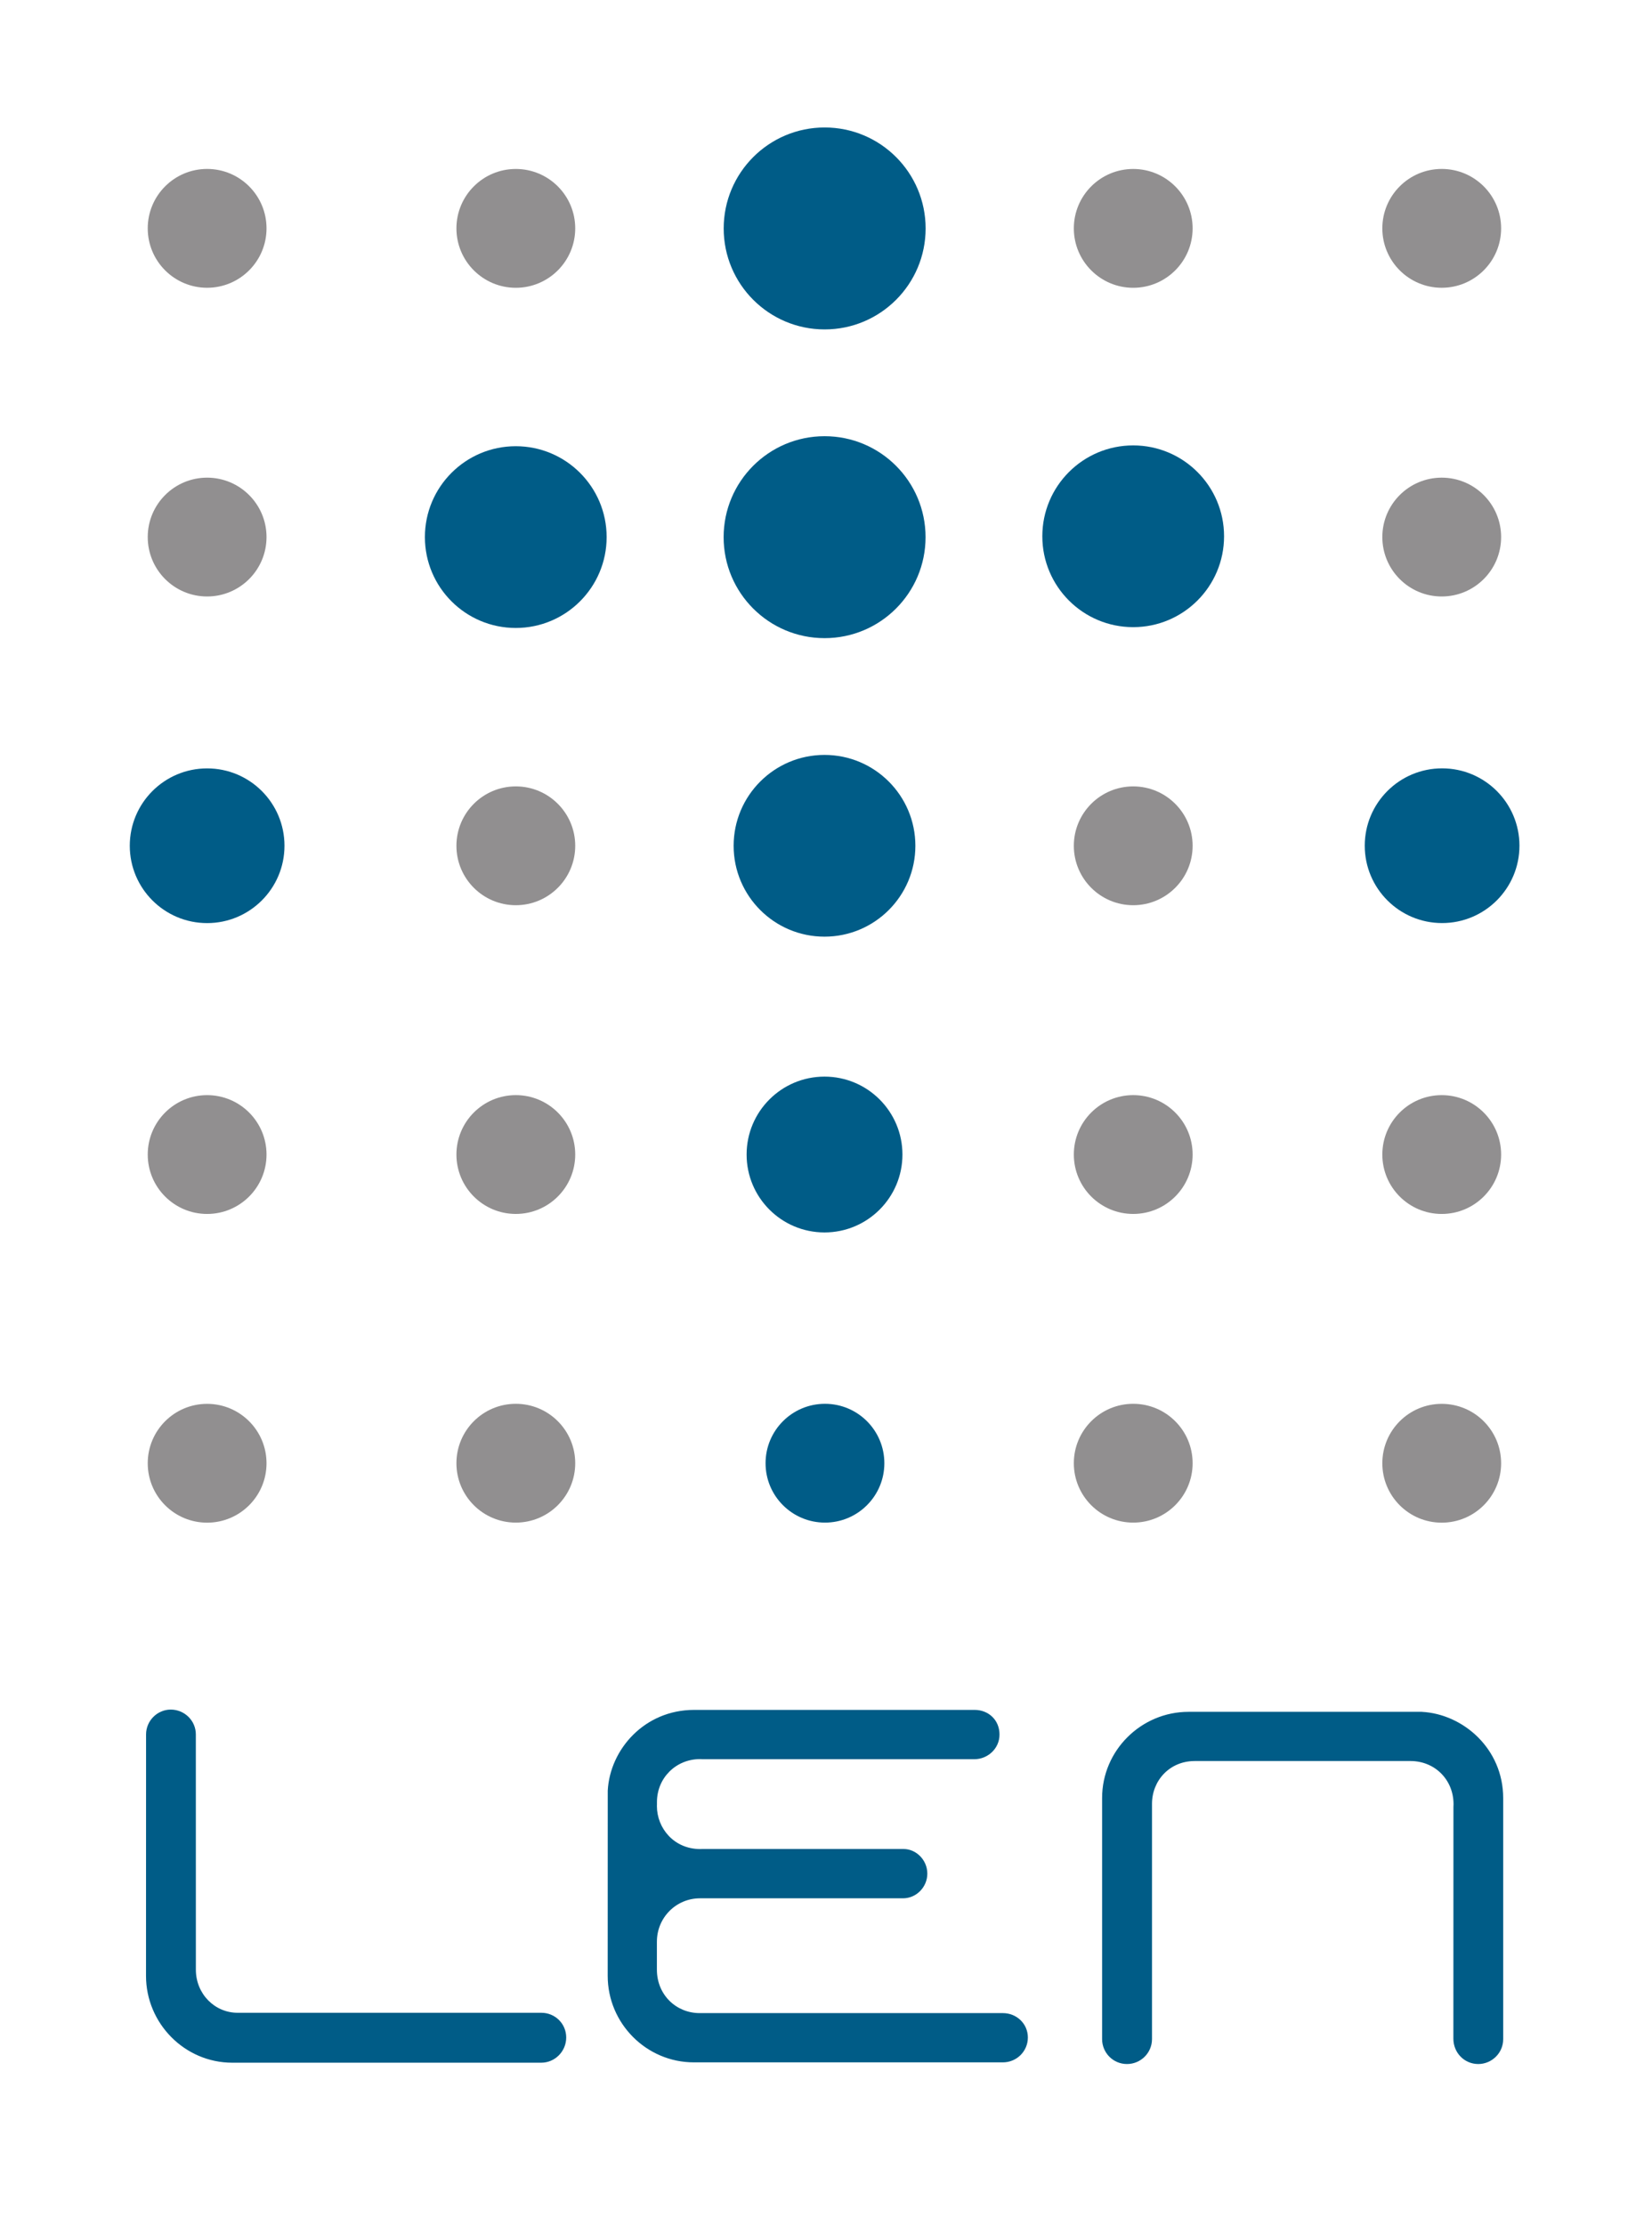 <svg xmlns:dc="http://purl.org/dc/elements/1.1/" xmlns:cc="http://creativecommons.org/ns#" xmlns:rdf="http://www.w3.org/1999/02/22-rdf-syntax-ns#" xmlns:svg="http://www.w3.org/2000/svg" xmlns="http://www.w3.org/2000/svg" xmlns:xlink="http://www.w3.org/1999/xlink" id="svg2" x="0px" y="0px" width="286px" height="385.199px" viewBox="403.76 192.155 286 385.199" xml:space="preserve"><g id="g14">	<g id="g20" transform="translate(373.116,189.583)">		<path id="path22" fill="#005C87" d="M124.372,351.347c2.19,0,3.969,1.732,3.969,3.946c0,2.219-1.793,4.039-3.985,4.039H70.841    c-8.04,0-14.591-6.658-14.591-14.697c0-13.816,0.008-35.416,0.008-35.416v-6.35v-0.038c0-2.191,1.802-3.97,3.947-3.97    c2.222,0,4.016,1.774,4.016,3.97l0.003,40.72c0,4.379,3.406,7.796,7.565,7.796H124.372z"></path>	</g>	<g id="g24" transform="translate(373.116,189.583)">		<path id="path26" fill="#005C87" d="M124.372,351.347v0.328c2.013,0.004,3.641,1.585,3.641,3.618    c-0.004,2.038-1.65,3.707-3.657,3.707H70.841c-3.928,0-7.492-1.624-10.077-4.234c-2.584-2.612-4.186-6.204-4.186-10.131    c0-6.909,0.004-15.764,0.004-22.89c0.004-7.125,0.004-12.515,0.004-12.526v-6.35v-0.038c0.003-2.006,1.659-3.642,3.619-3.642    c2.04,0,3.684,1.632,3.688,3.642l0.003,40.72c0.008,4.552,3.55,8.116,7.894,8.124h52.583V351.347v-0.328H71.789    c-3.974,0-7.233-3.264-7.237-7.468l-0.004-40.72c0-2.376-1.944-4.294-4.343-4.302c-2.327,0.004-4.271,1.926-4.274,4.302v0.038    v6.35c0,0-0.009,21.6-0.009,35.416c0.005,8.216,6.693,15.021,14.919,15.025h53.515c2.378-0.004,4.313-1.971,4.313-4.367    c-0.004-2.396-1.93-4.271-4.297-4.274V351.347z"></path>	</g>	<g id="g28" transform="translate(387.868,199.071)">		<path id="path30" fill="#005C87" d="M129.29,329.208c0-4.324,3.468-7.828,7.797-7.828h3.468h31.681    c2.137,0,3.869-1.81,3.869-3.945c0-2.135-1.748-3.933-3.792-3.933h-0.375h-0.038h-34.384c-5.139,0.236-8.423-3.927-8.218-8.109    v-0.334c-0.008-4.538,3.73-8.044,8.31-7.751h46.957c2.184,0,4.036-1.732,4.036-3.935c0-2.361-1.778-3.947-3.967-3.947H136.04    c-8.355,0-14.23,6.663-14.604,13.664c0,11.905-0.009,22.321-0.009,32.055c0,8.04,6.547,14.641,14.587,14.641h28.316h25.199    c2.191,0,3.986-1.763,3.986-3.978c0-2.218-1.799-3.893-3.99-3.893h-52.52c-4.154,0-7.716-3.247-7.716-7.854v-2.801V329.208z"></path>	</g>	<g id="g32" transform="translate(387.868,199.071)">		<path id="path34" fill="#005C87" d="M129.29,329.208h0.328c0-4.147,3.321-7.496,7.469-7.496h3.468h31.681    c2.326-0.007,4.197-1.963,4.197-4.277c-0.004-2.316-1.879-4.252-4.12-4.261h-0.375h-0.038h-34.393h-0.008l-0.394,0.013    c-4.563-0.009-7.483-3.646-7.487-7.423l0.008-0.351v-0.008v-0.347v-0.017c0.004-4.175,3.299-7.423,7.449-7.427l0.514,0.021h0.006    h46.97c2.357-0.004,4.364-1.868,4.364-4.263c0.003-1.266-0.479-2.343-1.263-3.095c-0.783-0.752-1.859-1.18-3.032-1.18H136.04    c-8.541,0.004-14.548,6.805-14.933,13.976v0.008v0.008c0,11.905-0.008,22.321-0.008,32.055c0,8.222,6.693,14.969,14.914,14.969    h28.316h25.199c2.372-0.005,4.31-1.91,4.313-4.306c-0.004-2.402-1.96-4.216-4.317-4.22h-52.52    c-3.985-0.004-7.384-3.099-7.388-7.527v-2.801v-2.052H129.29h-0.328v2.052v2.801c0.008,4.784,3.715,8.175,8.044,8.183h52.52    c2.021,0.004,3.658,1.535,3.662,3.564c0,2.033-1.645,3.649-3.658,3.649H164.33h-28.316c-3.927,0-7.492-1.612-10.072-4.208    c-2.585-2.596-4.187-6.174-4.187-10.104c0-9.733,0.009-20.149,0.009-32.055h-0.328l0.328,0.019    c0.366-6.838,6.106-13.358,14.276-13.354h48.594c2.029,0.011,3.631,1.435,3.639,3.619c-0.004,2.009-1.697,3.606-3.708,3.606    h-46.957v0.328l0.022-0.328l-0.555-0.02c-4.503,0.008-8.098,3.549-8.105,8.082v0.022v0.328h0.328l-0.328-0.015l-0.008,0.386    c0.008,4.105,3.198,8.078,8.144,8.078l0.424-0.012l-0.014-0.328v0.328h34.384h0.038h0.375c1.848,0.004,3.46,1.648,3.464,3.604    c-0.004,1.958-1.598,3.614-3.541,3.618h-31.681h-3.468c-4.511,0.011-8.117,3.649-8.125,8.155H129.29z"></path>	</g>	<g id="g36" transform="translate(485.958,222.762)">		<path id="path38" fill="#005C87" d="M161.986,273.928c4.63,0,8.059,3.738,7.77,8.321l-0.011,40.074    c0,2.27,1.759,4.059,3.974,4.059c2.183,0,3.996-1.774,3.996-3.969v-41.734c0-8.356-6.763-14.235-13.769-14.614H123.57    c-8.036,0-14.641,6.549-14.641,14.587v28.32v13.43c0,2.188,1.76,3.98,3.979,3.98c2.217,0,4.004-1.801,4.004-3.987v-40.751    c0-4.158,3.183-7.728,7.746-7.716H161.986z"></path>	</g>	<g id="g40" transform="translate(485.958,222.762)">		<path id="path42" fill="#005C87" d="M161.986,273.928v0.328c4.271,0.004,7.453,3.29,7.457,7.457l-0.016,0.518v0.007l-0.011,40.086    c0.003,2.443,1.901,4.383,4.302,4.387c2.363,0,4.32-1.917,4.324-4.297v-41.734c-0.009-8.545-6.91-14.555-14.082-14.938    l-0.004-0.004h-0.011H123.57c-8.217,0.004-14.965,6.69-14.968,14.914v28.32v13.43c0.003,2.365,1.905,4.309,4.306,4.309    c2.398,0,4.332-1.943,4.332-4.315v-40.751c0.008-3.989,3.027-7.384,7.398-7.388v-0.151l-0.015,0.151h0.015v-0.151l-0.015,0.151    h0.015h37.348V273.928V273.6h-37.328v0.328l0.035-0.328h-0.055c-4.733,0.008-8.047,3.723-8.055,8.044v40.751    c-0.004,2.005-1.641,3.655-3.676,3.66c-2.033-0.005-3.651-1.647-3.651-3.653v-13.43v-28.32c0-3.927,1.614-7.492,4.21-10.072    c2.6-2.585,6.176-4.187,10.104-4.187h40.376v-0.328l-0.02,0.328c6.844,0.371,13.464,6.119,13.456,14.286v41.734    c0,2.009-1.663,3.637-3.664,3.642c-2.033,0-3.643-1.637-3.646-3.731l0.012-40.074h-0.328l0.328,0.02l0.016-0.556    c-0.008-4.51-3.487-8.105-8.113-8.113V273.928z"></path>	</g>	<g id="g44" transform="translate(322.002,421.515)">		<path id="path46" fill="#918F90" d="M107.334-189.828c0-5.679,4.603-10.286,10.281-10.286s10.285,4.607,10.285,10.286    c0,5.678-4.606,10.285-10.285,10.285S107.334-184.15,107.334-189.828"></path>	</g>	<g id="g48" transform="translate(398.077,341.348)">		<path id="path50" fill="#005C87" d="M132.692-2.772c0-8.688,7.045-15.732,15.732-15.732c8.688,0,15.732,7.044,15.732,15.732    c0,8.688-7.044,15.731-15.732,15.731C139.737,12.959,132.692,5.916,132.692-2.772"></path>	</g>	<g id="g52" transform="translate(396.778,381.418)">		<path id="path54" fill="#005C87" d="M132.259-96.269c0-9.652,7.828-17.48,17.48-17.48c9.656,0,17.479,7.828,17.479,17.48    c0,9.656-7.823,17.48-17.479,17.48C140.087-78.789,132.259-86.614,132.259-96.269"></path>	</g>	<g id="g56" transform="translate(396.786,421.502)">		<path id="path58" fill="#005C87" d="M132.262-189.799c0-9.656,7.828-17.48,17.479-17.48c9.656,0,17.48,7.824,17.48,17.48    c0,9.652-7.824,17.48-17.48,17.48C140.09-172.319,132.262-180.147,132.262-189.799"></path>	</g>	<g id="g60" transform="translate(357.99,381.429)">		<path id="path62" fill="#005C87" d="M119.33-96.295c0-8.688,7.044-15.732,15.732-15.732c8.688,0,15.731,7.044,15.731,15.732    s-7.044,15.732-15.731,15.732C126.374-80.563,119.33-87.607,119.33-96.295"></path>	</g>	<g id="g64" transform="translate(319.671,341.355)">		<path id="path66" fill="#005C87" d="M106.557-2.787c0-7.396,5.994-13.391,13.391-13.391c7.395,0,13.391,5.994,13.391,13.391    c0,7.396-5.996,13.391-13.391,13.391C112.551,10.603,106.557,4.608,106.557-2.787"></path>	</g>	<g id="g68" transform="translate(480.023,341.359)">		<path id="path70" fill="#005C87" d="M160.008-2.798c0-7.396,5.994-13.392,13.391-13.392c7.395,0,13.391,5.995,13.391,13.392    c0,7.396-5.996,13.391-13.391,13.391C166.002,10.593,160.008,4.598,160.008-2.798"></path>	</g>	<g id="g72" transform="translate(438.158,381.534)">		<path id="path74" fill="#005C87" d="M146.053-96.54c0-8.688,7.044-15.732,15.732-15.732c8.688,0,15.731,7.044,15.731,15.732    s-7.044,15.732-15.731,15.732C153.097-80.808,146.053-87.852,146.053-96.54"></path>	</g>	<g id="g76" transform="translate(399.762,301.262)">		<path id="path78" fill="#005C87" d="M133.254,90.763c0-7.449,6.037-13.49,13.486-13.49s13.491,6.041,13.491,13.49    s-6.042,13.486-13.491,13.486S133.254,98.212,133.254,90.763"></path>	</g>	<g id="g80" transform="translate(322.002,381.432)">		<path id="path82" fill="#918F90" d="M107.334-96.302c0-5.678,4.603-10.285,10.281-10.285s10.285,4.607,10.285,10.285    c0,5.679-4.606,10.286-10.285,10.286S107.334-90.624,107.334-96.302"></path>	</g>	<g id="g84" transform="translate(322.002,301.26)">		<path id="path86" fill="#918F90" d="M107.334,90.766c0-5.679,4.603-10.285,10.281-10.285s10.285,4.606,10.285,10.285    s-4.606,10.285-10.285,10.285S107.334,96.445,107.334,90.766"></path>	</g>	<g id="g88" transform="translate(322.002,261.178)">		<path id="path90" fill="#918F90" d="M107.334,184.292c0-5.679,4.603-10.285,10.281-10.285s10.285,4.606,10.285,10.285    c0,5.683-4.606,10.285-10.285,10.285S107.334,189.975,107.334,184.292"></path>	</g>	<g id="g92" transform="translate(362.084,421.513)">		<path id="path94" fill="#918F90" d="M120.694-189.823c0-5.679,4.603-10.285,10.282-10.285c5.678,0,10.285,4.606,10.285,10.285    s-4.607,10.286-10.285,10.286C125.297-179.538,120.694-184.145,120.694-189.823"></path>	</g>	<g id="g96" transform="translate(362.084,341.346)">		<path id="path98" fill="#918F90" d="M120.694-2.768c0-5.679,4.603-10.285,10.282-10.285c5.678,0,10.285,4.606,10.285,10.285    s-4.607,10.285-10.285,10.285C125.297,7.517,120.694,2.911,120.694-2.768"></path>	</g>	<g id="g100" transform="translate(362.084,301.263)">		<path id="path102" fill="#918F90" d="M120.694,90.761c0-5.679,4.603-10.285,10.282-10.285c5.678,0,10.285,4.606,10.285,10.285    s-4.607,10.285-10.285,10.285C125.297,101.046,120.694,96.44,120.694,90.761"></path>	</g>	<g id="g104" transform="translate(362.084,261.183)">		<path id="path106" fill="#918F90" d="M120.694,184.28c0-5.679,4.603-10.286,10.282-10.286c5.678,0,10.285,4.607,10.285,10.286    s-4.607,10.281-10.285,10.281C125.297,194.561,120.694,189.958,120.694,184.28"></path>	</g>	<g id="g108" transform="translate(442.249,421.513)">		<path id="path110" fill="#918F90" d="M147.417-189.823c0-5.679,4.603-10.285,10.281-10.285s10.285,4.606,10.285,10.285    s-4.606,10.286-10.285,10.286S147.417-184.145,147.417-189.823"></path>	</g>	<g id="g112" transform="translate(442.249,341.346)">		<path id="path114" fill="#918F90" d="M147.417-2.768c0-5.679,4.603-10.285,10.281-10.285s10.285,4.606,10.285,10.285    s-4.606,10.285-10.285,10.285S147.417,2.911,147.417-2.768"></path>	</g>	<g id="g116" transform="translate(442.249,301.263)">		<path id="path118" fill="#918F90" d="M147.417,90.761c0-5.679,4.603-10.285,10.281-10.285s10.285,4.606,10.285,10.285    s-4.606,10.285-10.285,10.285S147.417,96.44,147.417,90.761"></path>	</g>	<g id="g120" transform="translate(442.249,261.183)">		<path id="path122" fill="#918F90" d="M147.417,184.28c0-5.679,4.603-10.286,10.281-10.286s10.285,4.607,10.285,10.286    s-4.606,10.281-10.285,10.281S147.417,189.958,147.417,184.28"></path>	</g>	<g id="g124" transform="translate(482.305,421.515)">		<path id="path126" fill="#918F90" d="M160.769-189.828c0-5.679,4.603-10.286,10.281-10.286s10.285,4.607,10.285,10.286    c0,5.678-4.606,10.285-10.285,10.285S160.769-184.15,160.769-189.828"></path>	</g>	<g id="g128" transform="translate(482.305,381.432)">		<path id="path130" fill="#918F90" d="M160.769-96.302c0-5.678,4.603-10.285,10.281-10.285s10.285,4.607,10.285,10.285    c0,5.679-4.606,10.286-10.285,10.286S160.769-90.624,160.769-96.302"></path>	</g>	<g id="g132" transform="translate(482.305,301.26)">		<path id="path134" fill="#918F90" d="M160.769,90.766c0-5.679,4.603-10.285,10.281-10.285s10.285,4.606,10.285,10.285    s-4.606,10.285-10.285,10.285S160.769,96.445,160.769,90.766"></path>	</g>	<g id="g136" transform="translate(482.305,261.178)">		<path id="path138" fill="#918F90" d="M160.769,184.292c0-5.679,4.603-10.285,10.281-10.285s10.285,4.606,10.285,10.285    c0,5.683-4.606,10.285-10.285,10.285S160.769,189.975,160.769,184.292"></path>	</g>	<g id="g140" transform="translate(402.223,261.183)">		<path id="path142" fill="#005C87" d="M134.074,184.28c0-5.679,4.603-10.286,10.285-10.286c5.679,0,10.281,4.607,10.281,10.286    s-4.603,10.281-10.281,10.281C138.677,194.561,134.074,189.958,134.074,184.28"></path>	</g></g></svg>